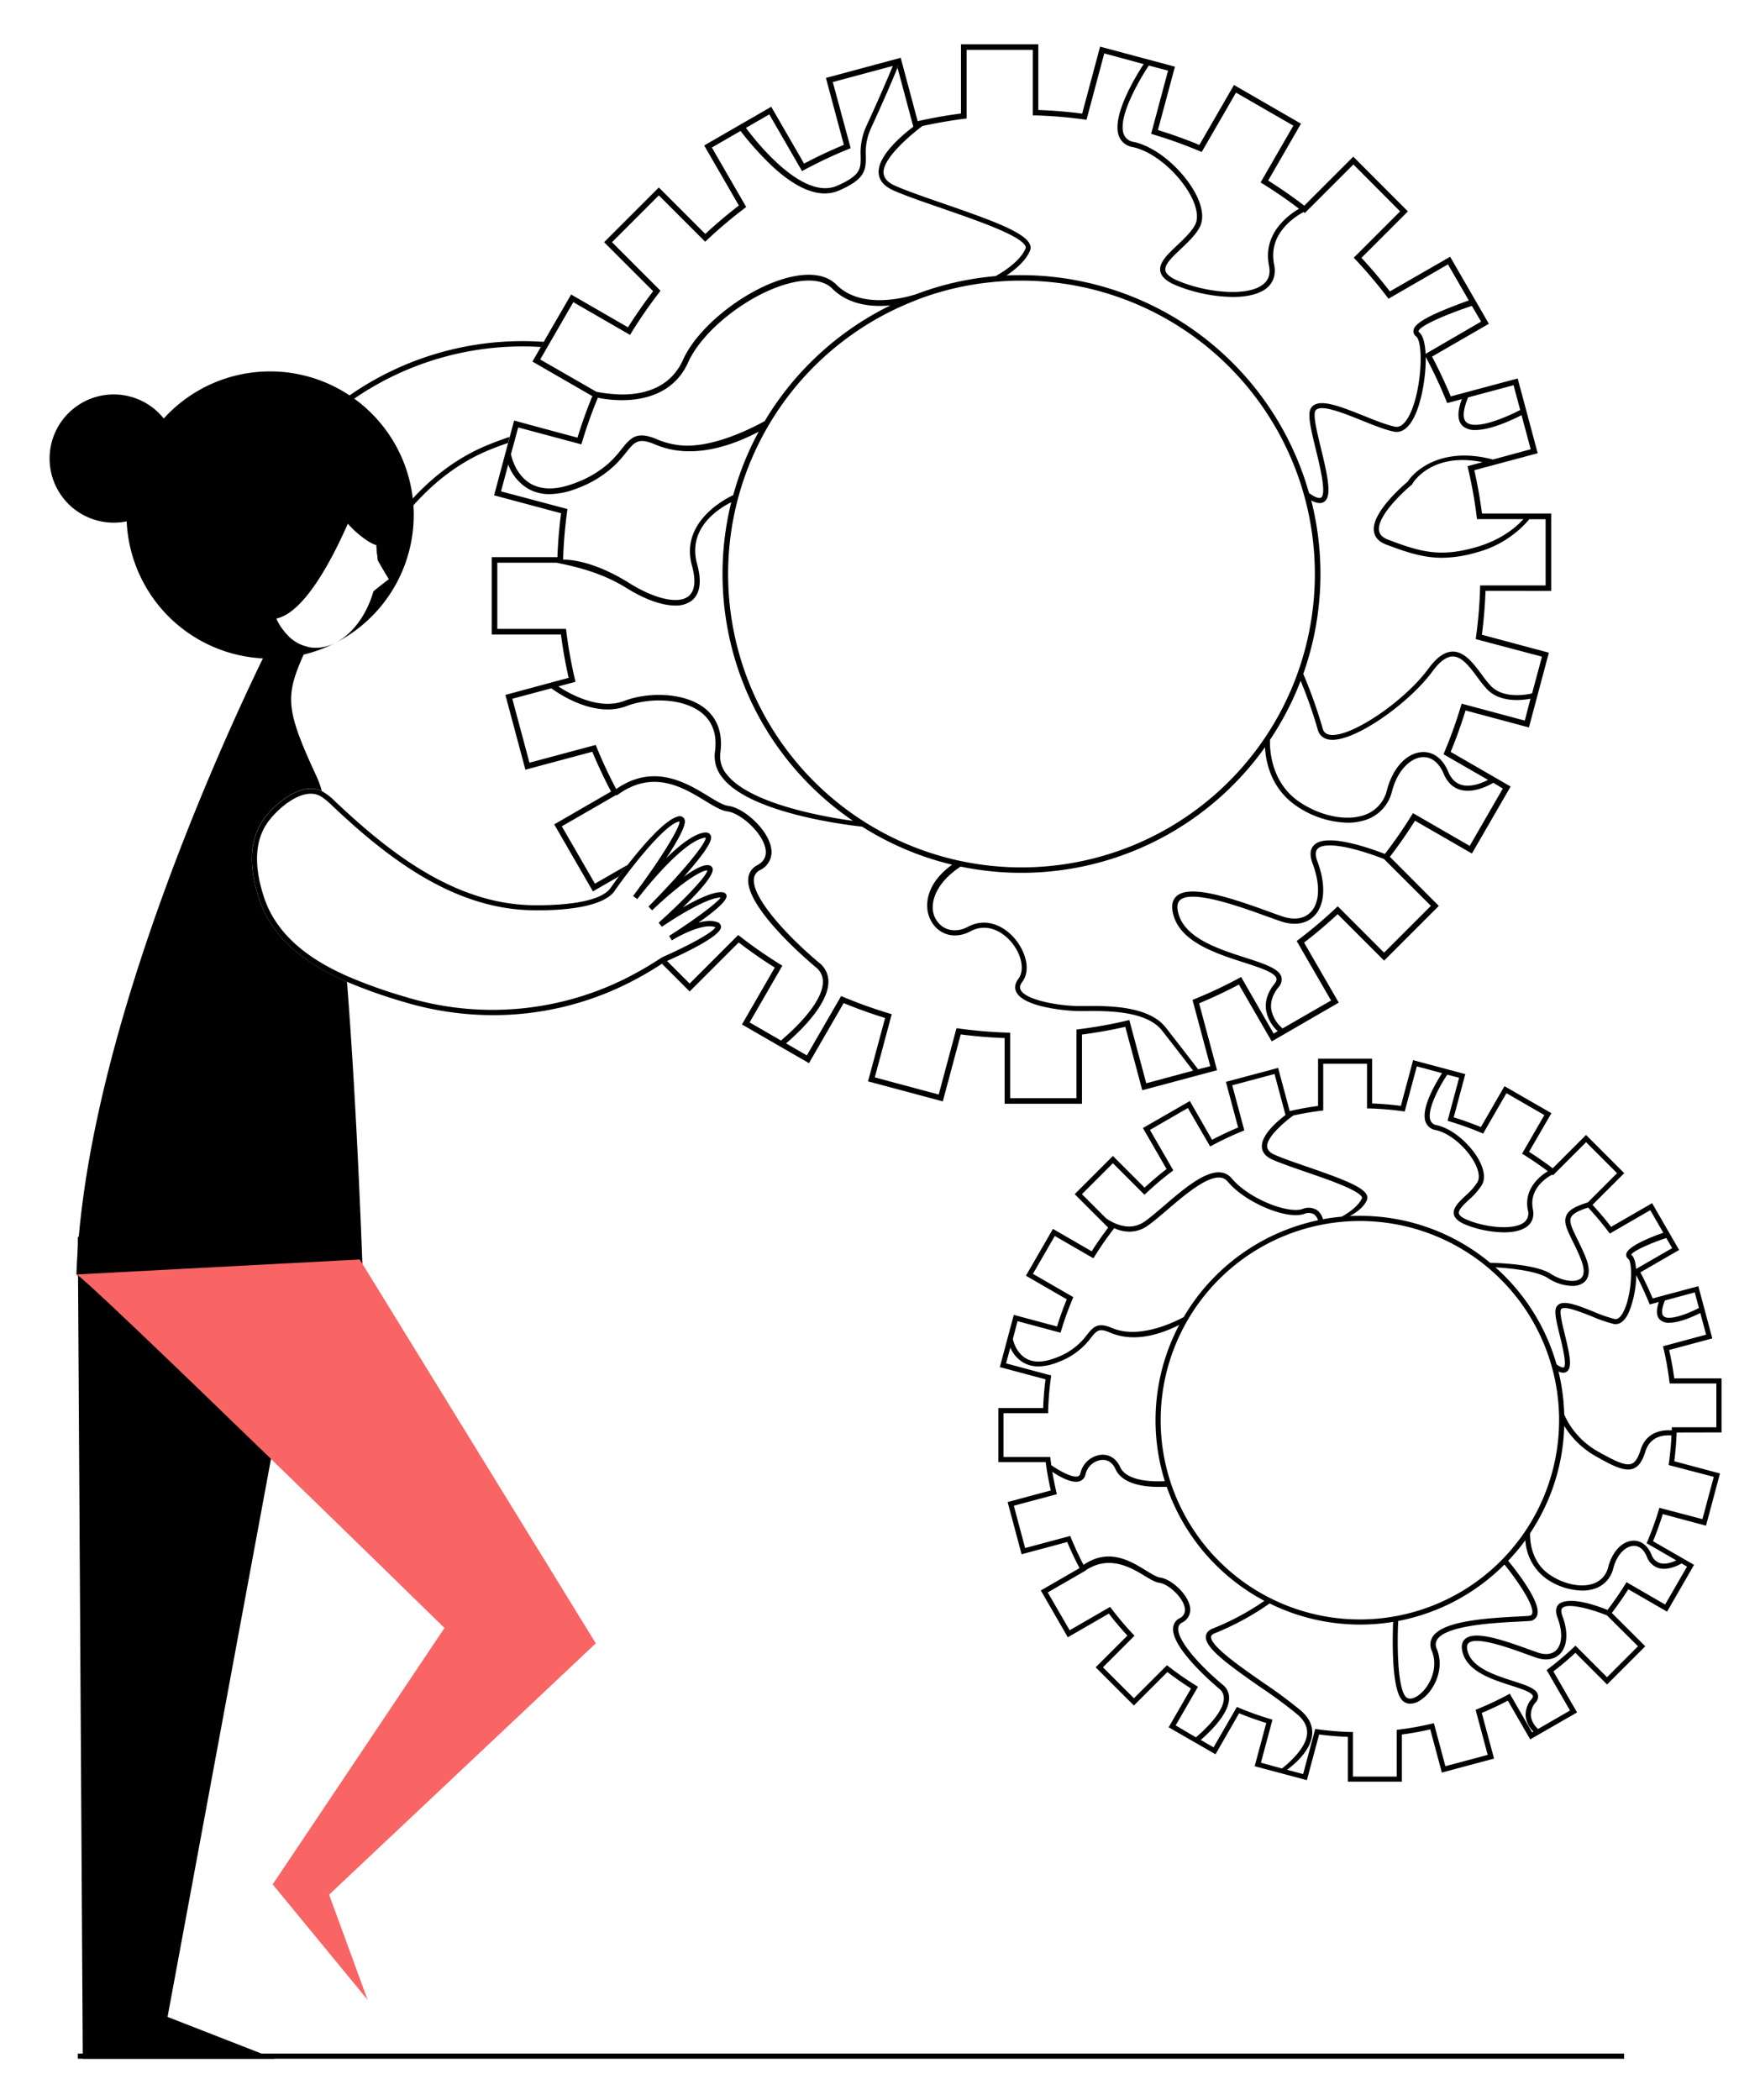 <svg id="Capa_1" data-name="Capa 1" xmlns="http://www.w3.org/2000/svg" viewBox="0 0 686.34 818.93"><title>Mesa de trabajo 31</title><path d="M189.83,173.7c-11.36,4.71-20.81,12-28.86,20.69-1.94,2.09-3.79,4.27-5.57,6.51h0A136.66,136.66,0,0,0,147,212.66l-.22.32.3,3.37c.67-1.09,1.35-2.18,2-3.25q3.08-4.75,6.5-9.23,2.67-3.48,5.56-6.73c8.15-9.11,17.76-16.74,29.39-21.56,1.62-.67,4.33-1.75,7.54-2.82l.63-2.37C195.22,171.54,192.05,172.78,189.83,173.7Zm0,0c-11.36,4.71-20.81,12-28.86,20.69-1.94,2.09-3.79,4.27-5.57,6.51h0A136.66,136.66,0,0,0,147,212.66l-.22.32.3,3.37c.67-1.09,1.35-2.18,2-3.25q3.08-4.75,6.5-9.23,2.67-3.48,5.56-6.73c8.15-9.11,17.76-16.74,29.39-21.56,1.62-.67,4.33-1.75,7.54-2.82l.63-2.37C195.22,171.54,192.05,172.78,189.83,173.7Zm-53.51-19.5q-3,2.07-5.88,4.32c-8,6.25-15.89,12.89-22.38,20.19S96.46,194,94,202.86a41.68,41.68,0,0,0-1.49,13.22,56.74,56.74,0,0,0,1.6,11.25.06.06,0,0,0,0,0,32.34,32.34,0,0,0,5.5,11.82,23.67,23.67,0,0,0,5.12,4.93,29.07,29.07,0,0,0,3.78,2.23,36.27,36.27,0,0,0,3.82,1.65,20.47,20.47,0,0,1-2.08-2.42c-.24-.32-.46-.65-.69-1a28,28,0,0,1-3.65-2.13,17.34,17.34,0,0,1-1.44-1.12C99.17,236.87,96,229.69,94.86,220c-.14-1.28-.25-2.61-.32-4A39.69,39.69,0,0,1,96,203.4c4.77-17.22,20-31,35.73-43.27,2.1-1.64,4.25-3.21,6.43-4.69a116,116,0,0,1,72.78-20.12l1.13-2A118.1,118.1,0,0,0,136.32,154.2Zm53.51,19.5c-11.36,4.71-20.81,12-28.86,20.69-1.94,2.09-3.79,4.27-5.57,6.51h0A136.66,136.66,0,0,0,147,212.66l-.22.32.3,3.37c.67-1.09,1.35-2.18,2-3.25q3.08-4.75,6.5-9.23,2.67-3.48,5.56-6.73c8.15-9.11,17.76-16.74,29.39-21.56,1.62-.67,4.33-1.75,7.54-2.82l.63-2.37C195.22,171.54,192.05,172.78,189.83,173.7Zm0,0c-11.36,4.71-20.81,12-28.86,20.69-1.94,2.09-3.79,4.27-5.57,6.51h0A136.66,136.66,0,0,0,147,212.66l-.22.32.3,3.37c.67-1.09,1.35-2.18,2-3.25q3.08-4.75,6.5-9.23,2.67-3.48,5.56-6.73c8.15-9.11,17.76-16.74,29.39-21.56,1.62-.67,4.33-1.75,7.54-2.82l.63-2.37C195.22,171.54,192.05,172.78,189.83,173.7Z"/><path d="M141.34,495.85a114.72,114.72,0,0,1-25,15.53c-38.12,17-68,.18-80.35-9.1l-.11-.1a64.75,64.75,0,0,1-5.47-4.57L29.8,497h0q.18-5.17.57-10.46v-.18c.1-1.38.22-2.76.36-4.15,7.73-87.59,56.08-193.11,71.77-225.42,3.08-6.35,4.9-9.87,4.9-9.87s.43-.23,1.13-.56c.47-.22,1.06-.49,1.74-.77a20.47,20.47,0,0,0,2.08,2.42l.09.08c.2.2.41.4.62.58l.06.05c.26.24.53.46.81.68l.08.06c.3.23.61.45.92.65s.56.36.86.53.58.32.88.46l.12.06a3.36,3.36,0,0,0,.43.2l.47.2h0a3.8,3.8,0,0,0,.47.18l.42.14.05,0,.4.12.7.19c-.2.53-.44,1.11-.71,1.71l-.62,1.39c-7.21,16.3-7.14,21.24,5.15,47.73a37.72,37.72,0,0,1,1.94,5.46l0,0c-8.21-4-19.12,5.61-23.14,11.66-5,7.6-5.47,17.88-1.26,30.57a41.82,41.82,0,0,0,6.17,11.79c6.8,9.12,16.81,15.46,28.05,20.35,3.63,46.23,5.5,96.9,6,109.85h0C141.31,494.75,141.34,495.85,141.34,495.85Z"/><rect x="30.34" y="800.85" width="603" height="2"/><path d="M30.34,482.54l1.94,320.31h74.85L65.34,786.54l52.48-283.09S54.34,459.54,30.34,482.54Z"/><path d="M29.79,497c3.55.86,143.55,137.86,143.55,137.86l-67,100,37,45-15-41,104-98-92.06-149.7Z" fill="#f96464"/><path d="M349.78,25.6l.22.82c.17-.39.25-.61.26-.62Z"/><path d="M279.58,359.58c-2-.72-4.59-.46-7.18.23,7.72-5.45,11.38-9,10.9-10.7-.16-.54-.65-1.19-2.1-1.19-3.67,0-9.79,3-14.95,6,6.07-5.9,12.32-12.73,11.66-15.22a1.76,1.76,0,0,0-1.41-1.27c-2.1-.46-5.87,1.63-9.81,4.46,11.92-13.42,10.87-15.35,10.36-16.27-.32-.61-1.1-1.24-2.94-.85-4.21.9-9.5,5.18-14.3,9.92,8.58-13.11,7.45-14.77,6.9-15.59a2.06,2.06,0,0,0-2.48-.64c-5,1.35-13.48,11.15-19.44,18.79-1.26,1.63-2.42,3.16-3.41,4.49-1.67,2.26-2.86,3.93-3.28,4.54-4.74,6.77-24.86,6.85-30.92,6.72-30.32-.7-55.62-20.79-76.38-40.36l-.13-.12a21.86,21.86,0,0,0-5.16-4l0,0c-8.21-4-19.12,5.61-23.14,11.66-5,7.6-5.47,17.88-1.26,30.57a41.82,41.82,0,0,0,6.17,11.79c6.8,9.12,16.81,15.46,28.05,20.35a199,199,0,0,0,22,7.79,120.78,120.78,0,0,0,35,5.2,117.25,117.25,0,0,0,53-12.64,135.55,135.55,0,0,0,12.85-7.43c.33-.2.65-.42,1-.63l1-.45c7.14-3.16,21.12-9.82,21-13.32A2,2,0,0,0,279.58,359.58Zm-21,13.57-.38.16-.15.09-1.39.91a134.58,134.58,0,0,1-12.31,7.07,116.31,116.31,0,0,1-86.48,7.31,190.74,190.74,0,0,1-22.74-8.15c-10.55-4.71-19.88-10.75-26.23-19.26A39.47,39.47,0,0,1,103,350.07c-4-12.06-3.65-21.75,1-28.8,3.56-5.36,13.56-14.39,20.55-11a10.34,10.34,0,0,1,1.71,1.07,31.81,31.81,0,0,1,3,2.59l.13.12c21,19.84,46.71,40.21,77.72,40.91,8.06.19,27.33-.18,32.58-7.52l0-.05s0,0,0,0h0c1.64-2.33,3.78-5.26,6.16-8.33,1.19-1.54,2.45-3.12,3.73-4.67,5.58-6.78,11.59-13.08,15.09-14l.29-.05c.19,1.56-3,7.16-7.43,14-.42.62-.84,1.26-1.27,1.91-2.86,4.24-6.13,8.84-9.37,13.15h0l1.63,1.23c.09-.11,4.44-5.85,9.92-11.69.5-.53,1-1.07,1.53-1.59,4.87-5,10.37-9.72,14.49-10.6a2.3,2.3,0,0,1,.74-.07c.07,1.73-4.86,8-11.34,15.25l-1.48,1.62c-3,3.3-6.27,6.73-9.5,10l1.43,1.46c3.93-3.75,7.34-6.7,10.24-9,.6-.47,1.18-.92,1.74-1.33,5-3.76,8.2-5.26,9.49-5.26h.08c-.34,2.42-9.95,12.31-19,20.4l1.26,1.59c.16-.11,16.38-11.31,22.92-11.41-1.59,2.38-11.28,9.37-20.12,15l1.09,1.72c3.17-2,12.35-6.77,16.81-5.17l.14.05C278.25,363.51,268,369,258.56,373.15Z"/><path d="M161.22,197.14c-.06-.92-.14-1.84-.25-2.75a56,56,0,0,0-22.85-38.95c-.59-.42-1.19-.84-1.8-1.24a56,56,0,0,0-72.46,9,25,25,0,1,0-19.52,40.62,25.62,25.62,0,0,0,5.06-.51,56,56,0,0,0,53.09,53.44c.94.05,1.89.07,2.85.07a56,56,0,0,0,56-56C161.34,199.6,161.3,198.37,161.22,197.14Zm-15.6,33.49c-4.1,14.24-14.89,23.76-25.3,21.71l-.57-.13-.7-.19-.4-.12-.05,0-.42-.14a3.8,3.8,0,0,1-.47-.18h0l-.47-.2-.43-.2-.12-.06c-.3-.14-.6-.3-.88-.46s-.58-.34-.86-.53-.62-.42-.92-.65l-.08-.06c-.28-.22-.55-.44-.81-.68l-.06-.05c-.21-.18-.42-.38-.62-.58l-.09-.08a20.47,20.47,0,0,1-2.08-2.42c-.24-.32-.46-.65-.69-1a25.39,25.39,0,0,1-1.84-3.38c10.84-2.29,21.56-22.66,27.88-37a39.08,39.08,0,0,0,7.82,6.78l.14.09a17.09,17.09,0,0,0,3.21,1.54l0,.4.3,3.37.18,2.1h0c2.13,3.75,4.34,7.37,4.34,7.37S147.6,228.9,145.62,230.63Z"/><path d="M350.26,25.8s-.09.23-.26.62l-.22-.82Z"/><path d="M580.79,180.88l-.35.1a.62.62,0,0,1,.29-.11Z"/><path d="M604.93,230.44V200.26h-27c-.73-5.66-1.75-11.33-3-16.89l24.72-6.62-7.81-29.16-26.09,7c-2.2-5.3-4.65-10.51-7.31-15.52l22.16-12.8-15.09-26.14L542,113.65c-3.48-4.53-7.2-8.93-11.08-13.1l18.12-18.12L527.74,61.09,508.62,80.21c-4.52-3.47-9.24-6.76-14.08-9.8l12.8-22.18L481.21,33.14l-13.5,23.38c-5.23-2.16-10.65-4.11-16.16-5.8L458.18,26,429,18.19l-7,26.12c-5.66-.74-11.4-1.22-17.1-1.42V17.26H374.75v27c-5.66.73-11.33,1.75-16.89,3l-6.62-24.72L322.08,30.4l7,26.09c-5.29,2.2-10.51,4.65-15.52,7.31l-12.8-22.16L274.61,56.73l13.53,23.42c-4.53,3.48-8.93,7.2-13.1,11.08L256.92,73.11,235.58,94.45l19.12,19.12c-3.47,4.51-6.76,9.24-9.8,14.08l-22.18-12.8L212,133.36l-1.13,2L207.63,141,231,154.48c-2.14,5.17-4.07,10.53-5.74,16l-.06.19-12.53-3.36L200.49,164l-1.71,6.38-.63,2.37-5.47,20.41,26.12,7c-.74,5.67-1.22,11.41-1.42,17.1H191.75v30.18h27c.73,5.66,1.75,11.33,3,16.89L197.08,271l7.81,29.16,26.09-7c2.2,5.3,4.66,10.51,7.31,15.52l-22.16,12.8,15.09,26.14,10.16-5.87c1-1.33,2.15-2.86,3.41-4.49L232,344.6l-12.91-22.36L240.32,310l.17.23c13.93-10.44,25.81-3.21,34.49,2.07,3.38,2.06,6.3,3.84,8.72,4.14,5.1.64,13.62,8.24,14.8,14.49.55,2.89-.49,5-3.18,6.47a6.33,6.33,0,0,0-3.52,5.15c-1.12,11.4,23.53,32.3,26.34,34.65A7.06,7.06,0,0,1,320.9,383c-.12,8.8-13.44,20.35-16.36,22.77l-12.22-7.06,12.77-22.12-.9-.55a182.67,182.67,0,0,1-15.55-10.82l-.76-.59-18.94,18.94-8.84-8.84-1,.45c-.33.21-.65.43-1,.63l10.84,10.84,19.12-19.12c4.52,3.47,9.24,6.76,14.08,9.8l-12.8,22.18,26.13,15.09L329,391.18c5.23,2.16,10.65,4.11,16.16,5.8L338.5,421.7l29.16,7.81,7-26.12c5.66.74,11.4,1.22,17.1,1.42v25.63h30.18v-27c5.66-.73,11.33-1.75,16.89-3l6.62,24.72,29.16-7.81-7-26.09c5.29-2.2,10.51-4.65,15.52-7.31l12.8,22.16L522.07,391l-13.53-23.42c4.53-3.48,8.93-7.2,13.1-11.08l18.12,18.12,21.34-21.34L542,334.13c3.47-4.51,6.76-9.24,9.8-14.08L574,332.85l15.09-26.13-23.38-13.5c2.16-5.23,4.11-10.65,5.8-16.16l24.72,6.63L604,254.53l-26.12-7c.74-5.67,1.22-11.41,1.42-17.1Zm-32.65-48.63.24,1a178.32,178.32,0,0,1,3.34,18.64l.12,1h18.07c-1.82,2.09-7.58,7.83-18.48,10.95-13.78,3.93-21.4,2-34.37-3-2.05-.79-3.17-1.92-3.42-3.45-.86-5.41,8.87-14.72,12.69-17.85l.19-.15.1-.22c.25-.58,7.61-12.52,27.34-8.5Zm8.16-.83a.62.62,0,0,1,.29-.11h.06Zm-7.94-26,17.74-4.75,2.59,9.66c-5.29,2.76-17.4,8-21,4.77C570.25,163.26,570.49,159.92,572.5,155Zm5.07-29.56L555.94,138c-.19-4-1-7.18-2.48-8.38-.31-.26-.29-.39-.27-.47.39-2.18,11.52-6.8,20.79-9.86ZM455.5,27.55l-6.6,24.64,1,.31a178.8,178.8,0,0,1,17.84,6.4l.88.38L482,36.12,504.36,49,491.59,71.15l.9.55c4.84,3,9.57,6.26,14.09,9.71-4.26,2.49-14.2,9.73-11.72,22.14.64,3.19-.09,5.58-2.23,7.31-6.12,5-22.51,3.24-33.4-1.43-2.92-1.25-4.52-2.59-4.77-4-.4-2.28,2.7-5.21,6-8.32,2.75-2.6,5.6-5.29,7.27-8.3s1.38-7.07-.78-11.85c-3.95-8.68-14.58-19.41-24.88-21.62a4.8,4.8,0,0,1-3.81-2.93c-1.27-3.16,0-8.78,3.66-16.25A94.54,94.54,0,0,1,448,25.55ZM359.73,49.13C365.09,48,370.54,47,376,46.33l.95-.12V19.44h25.82V45l1.06,0a180.92,180.92,0,0,1,18.87,1.57l1,.13,6.93-25.87L446,25c-2.28,3.45-12.83,20.14-9.62,28.18a6.76,6.76,0,0,0,5.25,4.15c9.69,2.07,19.73,12.25,23.47,20.49,1.87,4.11,2.18,7.68.87,10-1.53,2.75-4.26,5.33-6.9,7.83-3.85,3.64-7.17,6.78-6.58,10.12.38,2.12,2.33,3.9,6,5.46a61.16,61.16,0,0,0,22.3,4.58c5.31,0,10.11-1,13.15-3.43,2.68-2.19,3.7-5.39,2.92-9.27-1.17-5.85.53-11.12,5.06-15.68a27.64,27.64,0,0,1,6.43-4.74l.49.38,18.94-18.94L546,82.43,527.92,100.5l.73.77a181.74,181.74,0,0,1,12.23,14.46l.58.77,23.2-13.4,8.12,14.06c-2.12.76-6.63,2.41-10.35,4-9.53,4-11,6.25-11.21,7.61a2.4,2.4,0,0,0,1,2.39c3,2.42,2.2,20.49-2.26,30.05-1.24,2.66-3.28,5.72-5.92,5.19-3.28-.66-7.85-2.49-12.27-4.27-7.89-3.16-15.33-6.15-18.94-4.39a3.64,3.64,0,0,0-2,2.37c-.76,2.65.67,8.5,2.32,15.27s4.2,17.25,2,18.68c-.35.23-1.49.49-4.67-1.76a116.78,116.78,0,0,0-112.24-85c-1.93,0-3.86,0-5.77.15,3.39-2.27,7.47-5.66,9.19-9.67a3.11,3.11,0,0,0-.06-2.53c-2.06-4.66-14.66-9.3-33.65-15.85-7.22-2.49-14-4.84-18.81-6.93-2.89-1.26-4.39-2.88-4.58-5C344.15,62,354.42,53.11,359.73,49.13Zm-2.66,68c.86-.35,1.73-.67,2.6-1A112.57,112.57,0,0,1,387.09,110c.45-.06.9-.1,1.35-.13h0q4.89-.44,9.89-.43A114.41,114.41,0,0,1,506.28,261.78c-.09.29-.2.57-.3.86A114.41,114.41,0,1,1,357,117.17ZM300,44.62l12.77,22.11.93-.51a180.08,180.08,0,0,1,17.14-8.07l.89-.37L324.76,32l23.39-6.28c-1,2.51-5.11,12.19-10.22,23.26A25,25,0,0,0,335.63,61c.05,4.76.09,7.39-9.19,11.44-13.53,5.91-31.81-17.51-35.56-22.58Zm-89.34,95.57,2.71-4.69,1.12-1.94,9.08-15.73,22.12,12.77.55-.9A179.55,179.55,0,0,1,257,114.15l.59-.76L238.66,94.45l18.26-18.26L275,94.27l.77-.73a181.42,181.42,0,0,1,14.46-12.23l.77-.58-13.4-23.2,11.18-6.46a117.79,117.79,0,0,0,12.94,14.28c7.4,6.71,14.06,10.08,19.89,10.08a13.89,13.89,0,0,0,5.64-1.16c10-4.38,10.45-7.74,10.39-13.3a23,23,0,0,1,2.12-11.2C344.89,38.64,349,28.91,350,26.42l-.22-.82.48.2s-.09.23-.26.62l6.16,23h0c-4.41,3.34-14.12,11.49-13.5,18.25.26,2.82,2.21,5,5.78,6.61,4.84,2.12,11.7,4.48,19,7C381,86,398,91.81,399.87,96a1.11,1.11,0,0,1,.05.94c-2.1,4.91-8.53,9-11.69,10.74h0a114.86,114.86,0,0,0-31.63,7.3l-.14,0c-5.95,1.76-21.29,5.09-30.34-4-3.46-3.46-9-4.61-16.05-3.32-16.56,3-37.39,18.59-43.71,32.64a21.72,21.72,0,0,1-6.68,8.57,21,21,0,0,1-2,1.34,23.3,23.3,0,0,1-4.1,1.9h0a29.54,29.54,0,0,1-6.11,1.43h0c-.34.05-.68.08-1,.12h-.09a38.49,38.49,0,0,1-5,.15,60.33,60.33,0,0,1-8.69-1h0l-.06,0Zm-10,31.76.62-2.33.79-2.93,5.26,1.41,4.74,1.27,13.33,3.57,1.31.35.31-1,.18-.6c.7-2.31,1.45-4.61,2.25-6.88.23-.66.46-1.32.7-2,.93-2.6,1.93-5.17,3-7.69a47.53,47.53,0,0,0,9.34.94c1.17,0,2.4-.05,3.66-.16h0a35.42,35.42,0,0,0,3.84-.54,29.85,29.85,0,0,0,4.21-1.13,25.13,25.13,0,0,0,4.75-2.2c.4-.23.79-.48,1.17-.74.56-.38,1.11-.79,1.64-1.23a23.67,23.67,0,0,0,6.61-8.78c6.08-13.5,26.15-28.46,42.12-31.39,4.4-.81,10.42-1,14.12,2.71,5.14,5.14,12.87,7.4,22.36,6.51l.23,0a117.14,117.14,0,0,0-49,45.12h0c-8.37,4.56-22.2,10.71-33.44,9.37a31.71,31.71,0,0,1-3.94-.73,29.41,29.41,0,0,1-4.53-1.52c-5.21-2.23-8-1.84-10.27-.11a16.65,16.65,0,0,0-2.68,2.74l-.87,1.08c-.91,1.13-1.92,2.39-3.18,3.71-.46.5-1,1-1.51,1.52a40.44,40.44,0,0,1-13.32,8c-7.07,2.77-12.92,2.91-17.37.41-6.33-3.55-7.78-11.35-7.79-11.43l-.09,0Zm-5.28,19.67,2.81-10.47a18.37,18.37,0,0,0,7.82,9.48,16.72,16.72,0,0,0,8.34,2.07,30.37,30.37,0,0,0,10.92-2.33,42.47,42.47,0,0,0,14.53-9c.54-.53,1-1,1.49-1.54,1.14-1.23,2.07-2.38,2.89-3.4.34-.42.65-.82.95-1.18.48-.58.93-1.09,1.37-1.53l-.17-.12.21.09a6,6,0,0,1,2-1.37c1.6-.65,3.59-.4,6.93,1a32.72,32.72,0,0,0,7.84,2.24c.8.13,1.6.22,2.4.29,10.94.94,21.88-3.14,30.16-7.51a115.2,115.2,0,0,0-9.93,24.74c-4.1,1.95-20.68,11-16.09,27.53,1.14,4.1,1.81,9.51-1.48,12-4,3-13,1-22.89-5.18-13.77-8.61-23.17-9.23-25.89-9.2a180.78,180.78,0,0,1,1.56-18.72l.13-1Zm29.05,74.27-.24-1a178.79,178.79,0,0,1-3.34-18.64l-.12-1H193.93V219.44H217c5.1,1.09,16.61,3.19,27.24,9.83,7.21,4.51,13.93,6.87,19.05,6.87a10.31,10.31,0,0,0,6.3-1.79c2.36-1.76,4.68-5.67,2.28-14.29-1.95-7-.17-13.3,5.29-18.63a31.92,31.92,0,0,1,8-5.56A116.55,116.55,0,0,0,332.62,320.1c-9.11-1.23-39.87-6.2-49.17-18.07a10.92,10.92,0,0,1-2.53-8.53c1-7.37-1.1-13.35-6.09-17.3-7.95-6.29-22.2-6.4-31.38-2.87-9.8,3.77-21.38-2.79-25.72-5.65ZM447,422.44l-6.61-24.65-1,.24a178.5,178.5,0,0,1-18.65,3.34l-.95.12v26.77H393.93V402.7l-1.06,0A180.92,180.92,0,0,1,374,401.1l-1-.13-6.93,25.87-24.93-6.69,6.6-24.64-1-.31a178.8,178.8,0,0,1-17.84-6.4l-.88-.38-13.37,23.16-8.12-4.69c4-3.4,16.4-14.6,16.52-23.9a9.24,9.24,0,0,0-3.54-7.48C306.72,364.83,293.25,350,294,342.75a4.21,4.21,0,0,1,2.39-3.44,7.82,7.82,0,0,0,4.29-8.8c-1.4-7.33-10.73-15.5-16.67-16.24-2-.25-4.7-1.91-7.87-3.84-8.48-5.16-21.18-12.91-35.84-2.73a175.48,175.48,0,0,1-7.63-16.3l-.37-.89-25.83,6.92-6.69-24.93L215,268.42c2.38,1.76,16.74,11.77,29.27,6.95,8.61-3.31,21.9-3.27,29.25,2.54,4.41,3.5,6.19,8.64,5.28,15.29a13.17,13.17,0,0,0,3,10.17c10.87,13.86,48.92,18.43,54.41,19a115.62,115.62,0,0,0,35.09,14.84c-10.25,7.32-11.43,16.58-8,22.29,3.13,5.28,9.35,6.8,15.12,3.69,6.22-3.34,12.23-.12,15.79,4,4.21,4.89,5.47,11.12,2.94,14.5-1.69,2.25-1.37,4.07-.81,5.19,3,6.09,20.46,7.41,24.61,7.41h2.22c8.34-.09,23.88-.23,30,7.62,5.48,7,10.26,13.24,12.09,15.61Zm111-69.19-18.26,18.26-18.07-18.08-.77.73a181.74,181.74,0,0,1-14.46,12.23l-.77.58,13.4,23.2-19.1,11,.13-.17a12.56,12.56,0,0,1-4.38-7.58c-.34-2.81.63-5.66,2.88-8.48a4.31,4.31,0,0,0,1.1-4c-1-3.25-6.73-5.11-14-7.46-10.2-3.28-22.9-7.38-25.92-16.45-.94-2.82-.83-4.82.32-5.94,4.5-4.38,23.54,2.51,33.77,6.21,2.19.79,4.09,1.48,5.64,2,5.36,1.78,10,1,13.06-2.17,4.11-4.27,4.56-12.17,1.2-21.13-.91-2.41-.86-4.12.13-5.08,1.85-1.79,7.1-1.64,14.81.42a110.49,110.49,0,0,1,11,3.65Zm28.05-45.74-12.91,22.36L551,317.1l-.55.9a175.1,175.1,0,0,1-10.39,15c-2-.75-6.25-2.34-10.85-3.57-8.66-2.31-14.29-2.29-16.73.08-1.62,1.56-1.82,4-.62,7.21,3.09,8.23,2.8,15.34-.76,19-2.5,2.6-6.4,3.19-11,1.66-1.53-.51-3.42-1.19-5.6-2-15.41-5.58-30.87-10.61-35.84-5.77-1.76,1.71-2,4.41-.83,8,3.34,10,16.57,14.29,27.2,17.72,6.19,2,12,3.88,12.72,6.13.07.23.28.92-.75,2.21-2.6,3.24-3.71,6.59-3.31,10a14.35,14.35,0,0,0,4.6,8.46l-1.62.93L484,381l-.93.51a180.08,180.08,0,0,1-17.14,8.07l-.89.37,6.92,25.83L467.23,417c-1.24-1.61-6.49-8.42-12.6-16.27-6.72-8.64-22.9-8.49-31.59-8.4h-2.2c-7.06,0-20.72-2.11-22.82-6.3-.17-.34-.68-1.36.62-3.1,3.55-4.73,1.16-12.14-3-17-4.06-4.72-11-8.38-18.24-4.47-3.91,2.11-9.48,2.08-12.46-3s-.68-13.78,9.68-20.51a116.62,116.62,0,0,0,118.68-46.55c.28,5.34,2.17,15.9,12,22.71a36.74,36.74,0,0,0,20.23,6.72,21.65,21.65,0,0,0,7.43-1.22,15.5,15.5,0,0,0,9.88-11.06c2.34-8.79,7.61-13,11.8-13.28,3.48-.23,6.51,2.1,8.31,6.4,1.38,3.32,3.54,5.44,6.41,6.29,5,1.5,10.75-1.38,13-2.69Zm8.57-26.5L570,274.41l-.31,1a178.8,178.8,0,0,1-6.4,17.84l-.38.88,17.36,10c-2.4,1.26-6.73,3-10.38,1.94-2.26-.67-4-2.4-5.13-5.13-2.14-5.15-5.88-7.92-10.29-7.64-6,.4-11.31,6.2-13.6,14.76a13.42,13.42,0,0,1-8.63,9.71c-7.12,2.61-17.5.5-25.83-5.27-11.49-8-11.25-21.93-11.15-24a0,0,0,0,1,0,0,115.86,115.86,0,0,0,11.94-23,174.57,174.57,0,0,1,6.67,19,5.12,5.12,0,0,0,4.25,3.88,7.77,7.77,0,0,0,1.48.13c9.91,0,30.3-14.77,39-26.68,2.83-3.86,5.5-5.82,7.92-5.83h0c3.61,0,6.67,4.13,9.63,8.13a44.94,44.94,0,0,0,3.91,4.82c5.2,5.19,13.65,4.14,16.77,3.52Zm6.69-24.93-3.85,14.33c-1.1.27-10.71,2.45-15.93-2.77a41.78,41.78,0,0,1-3.72-4.59c-3.11-4.19-6.62-8.94-11.24-8.94h0c-3.14,0-6.26,2.18-9.54,6.65-9.53,13-30.8,27.21-38.54,25.76a3.12,3.12,0,0,1-2.69-2.43,183.59,183.59,0,0,0-7.57-21.29,116.65,116.65,0,0,0,3.11-67.68,7.06,7.06,0,0,0,3.32,1.07,3,3,0,0,0,1.69-.49c3.09-2,1.53-9.58-1.21-20.82-1.45-5.95-2.95-12.11-2.34-14.26a1.65,1.65,0,0,1,.91-1.11c2.81-1.38,10.51,1.72,17.31,4.45,4.71,1.89,9.16,3.68,12.62,4.37,2.17.43,5.34-.31,8.13-6.31,2.69-5.78,4.35-15.46,4.21-22.84A178.52,178.52,0,0,1,564,156.3l.37.89,5.69-1.53c-1.87,5.13-1.74,8.58.4,10.52a7.11,7.11,0,0,0,4.89,1.51c6.1,0,14.68-4.08,18-5.79l3.57,13.3-14.75,4c-22-5.82-32.14,6.59-33.14,8.56-1.71,1.42-14.4,12.28-13.23,19.56.36,2.27,1.94,3.95,4.67,5,8.65,3.33,15,5.2,21.9,5.2a49.36,49.36,0,0,0,13.73-2.17,40.41,40.41,0,0,0,20.28-12.87h6.36v25.82H577.19l0,1.06a180.92,180.92,0,0,1-1.57,18.87l-.13,1Z"/><path d="M580.79,180.88l-.35.1a.62.62,0,0,1,.29-.11Z"/><path d="M246.51,173.69l0,0-.17-.12Z"/><path d="M423.58,612.18c-.4.25-.79.52-1.19.82l1.25-.72Z"/><path d="M671.34,558.6V537.52H652.9c-.49-3.71-1.16-7.42-2-11.06l16.84-4.52-5.45-20.36-17.8,4.77c-1.45-3.46-3.06-6.88-4.79-10.17l15.1-8.72-10.53-18.25-16,9.23c-2.28-3-4.72-5.84-7.25-8.58L633.4,457.5l-14.9-14.9-13,13c-3-2.26-6.06-4.42-9.23-6.42L605,434.11,586.7,423.58l-9.21,15.95c-3.43-1.41-7-2.69-10.59-3.8l4.52-16.85-20.36-5.45-4.77,17.82c-3.72-.48-7.47-.79-11.2-.93V412.85H514v18.44c-3.71.49-7.42,1.16-11.06,2l-4.52-16.84-20.36,5.45,4.77,17.8c-3.47,1.45-6.88,3.06-10.17,4.79L464,429.37,445.7,439.9l9.23,16c-3,2.28-5.84,4.72-8.58,7.25L434,450.79l-14.9,14.9,13.05,13.05c-2.26,3-4.42,6.06-6.42,9.23l-15.12-8.73-10.53,18.25L416,506.7c-1.41,3.43-2.69,7-3.8,10.59l-16.85-4.52-5.45,20.36,17.82,4.77c-.48,3.71-.79,7.47-.93,11.2H389.34v21.08h18.44c.49,3.7,1.16,7.42,2,11.06l-16.84,4.52,5.45,20.36,17.8-4.77c1.45,3.46,3.06,6.88,4.79,10.17l-15.1,8.72,10.53,18.25,16-9.23c2.28,3,4.71,5.84,7.25,8.58L427.28,650.2l14.9,14.9,13.05-13.05c3,2.26,6.06,4.42,9.23,6.42l-8.73,15.12L474,684.12l9.21-16c3.43,1.41,7,2.69,10.59,3.8l-4.52,16.85,20.36,5.45,4.77-17.82c3.72.48,7.47.79,11.2.93v17.47h21.08V676.41c3.71-.49,7.42-1.16,11.06-2l4.52,16.84,20.36-5.45L577.84,668c3.46-1.45,6.88-3.06,10.17-4.79l8.72,15.1L615,667.8l-9.23-16c3-2.28,5.84-4.72,8.58-7.25l12.36,12.35,14.9-14.9-13.05-13c2.26-3,4.42-6.06,6.42-9.23l15.12,8.73,10.53-18.25-16-9.21c1.41-3.43,2.69-7,3.8-10.59l16.85,4.52,5.45-20.36-17.82-4.77c.48-3.71.79-7.47.93-11.2Zm-22.08-51.45L660.9,504l1.62,6.08c-4.52,2.35-11.71,5.06-13.76,3.21C647.81,512.45,648,510.27,649.26,507.15Zm2.83-20.42L638,494.86c-.18-2.61-.75-4.66-1.79-5.49,0,0-.05-.05-.07-.05.33-1.21,7-4.36,13.66-6.54Zm-24.85-6.38.54.7,15.77-9.11,5.09,8.81c-4.57,1.53-13.92,5.28-14.46,8.25a1.94,1.94,0,0,0,.79,1.93c1.77,1.42,1.49,13.4-1.62,20.09-.8,1.71-2.09,3.69-3.69,3.36a56.3,56.3,0,0,1-8.3-2.89c-5.44-2.19-10.58-4.25-13.16-3a2.86,2.86,0,0,0-1.5,1.81c-.54,1.89.44,5.92,1.58,10.58,1,4,2.81,11.53,1.53,12.38,0,0-.61.36-2.8-1.18a79.76,79.76,0,0,0-23.85-37.85c4.91.28,16.05,1.24,20.54,4.24a18.07,18.07,0,0,0,9.39,3,7.15,7.15,0,0,0,4.61-1.39c1.62-1.34,3-4.22.42-10.35-1.07-2.54-2.13-4.7-3.06-6.6-1.94-3.94-3.22-6.55-2.46-8.3.62-1.42,2.7-2.64,6.72-3.91A118.21,118.21,0,0,1,627.24,480.35ZM558.37,643.82c3,7.32-1.68,15.51-6.24,17.94-1.33.7-3.15,1.2-4.27-.48-3.07-4.61-3-21.8-2.6-29.15a79.55,79.55,0,0,0,41.42-22c4.91,6,12,16.3,10.76,19.28-.08.18-.28.66-1.43.75s-2.53.15-4.21.24c-14,.71-29.35,2-33.13,7.93A5.7,5.7,0,0,0,558.37,643.82Zm-28-12.28A77.69,77.69,0,1,1,608,553.85,77.78,77.78,0,0,1,530.34,631.54ZM569,420.3l-4.5,16.78.93.28a119.54,119.54,0,0,1,12.13,4.36l.81.34,9.09-15.75,14.79,8.54-8.7,15.06.83.51c3.17,2,6.26,4.08,9.23,6.33-3.12,1.89-9.46,6.87-7.8,15.2a4.42,4.42,0,0,1-1.4,4.68c-4,3.22-15.11,2.11-22.43-1-1.86-.8-2.92-1.65-3.06-2.47-.25-1.39,1.9-3.42,4-5.38a25.85,25.85,0,0,0,5-5.74c1.18-2.11,1-5-.52-8.35-2.72-6-10.06-13.39-17.18-14.91a3,3,0,0,1-2.36-1.8c-1.7-4.23,4-14.19,6.54-17.89ZM504.36,435c3.56-.78,7.18-1.39,10.78-1.84l.87-.11V414.85h17.08v17.41l1,0a123.06,123.06,0,0,1,12.83,1.07l.87.12,4.72-17.59,9.85,2.64c-2,3.09-8.55,13.74-6.37,19.18a5,5,0,0,0,3.81,3c6.5,1.39,13.25,8.24,15.76,13.78,1.23,2.71,1.45,5,.6,6.55a24.55,24.55,0,0,1-4.64,5.26c-2.57,2.43-5,4.73-4.57,7.18.28,1.56,1.66,2.85,4.24,4a42.07,42.07,0,0,0,15.31,3.13c3.7,0,7-.68,9.17-2.4,1.35-1.09,2.8-3.13,2.1-6.62-1.58-7.91,5.23-12.27,7.55-13.5l.32.25,12.89-12.88,12.07,12.07-11.41,11.41c-5,1.54-7.48,3.06-8.39,5.15-1.14,2.6.31,5.54,2.49,10,.93,1.87,2,4,3,6.49,1.16,2.76,2.13,6.39.15,8-2.37,2-8,.65-11.62-1.75-5.56-3.7-19.85-4.26-23.7-4.34a79.33,79.33,0,0,0-50.77-18.31c-1.36,0-2.7,0-4,.1,2.53-1.38,5.49-3.47,6.66-6.2a2.38,2.38,0,0,0,0-2c-1.46-3.3-10.1-6.49-23.11-11-4.91-1.69-9.55-3.29-12.79-4.71-1.86-.81-2.82-1.83-2.94-3.11C493.74,443.55,501,437.42,504.36,435ZM434,453.62l12.31,12.31.71-.67a121.91,121.91,0,0,1,9.83-8.31l.7-.54-9.11-15.77,14.79-8.54,8.69,15,.85-.46a124.21,124.21,0,0,1,11.66-5.49l.81-.33-4.71-17.58,16.5-4.41,4.27,16c-3.15,2.38-9.63,7.89-9.2,12.63.19,2,1.58,3.65,4.13,4.77,3.31,1.44,8,3.06,12.94,4.77,8.74,3,20.72,7.14,21.93,9.88.1.23.06.33,0,.39-1.41,3.3-5.8,6.05-7.89,7.2-2.47.21-4.91.55-7.31,1a6.2,6.2,0,0,0-2.51-3.69,6.34,6.34,0,0,0-5.53-.29c-5.68,1.89-20.87-4-27.53-11.95a6.28,6.28,0,0,0-4.44-2.34c-6.15-.54-14.59,6.69-22,13.05-2.8,2.4-5.45,4.67-7.56,6.14-3.36,2.32-7.26,2.53-11.59.64a22.09,22.09,0,0,1-3.33-1.86l-9.48-9.48Zm-37.2,61.6,16.78,4.5.28-.93a120.93,120.93,0,0,1,4.36-12.12l.34-.82-15.75-9.09L411.34,482l15.06,8.7.51-.83a122.94,122.94,0,0,1,7.35-10.57l.26-.34a14.12,14.12,0,0,0,5.84,1.35,12.19,12.19,0,0,0,7.09-2.25c2.2-1.52,4.89-3.82,7.74-6.26,6.78-5.8,15.23-13,20.55-12.58a4.34,4.34,0,0,1,3.08,1.63c6.71,8.05,22.81,14.87,29.7,12.57a4.46,4.46,0,0,1,3.81.08,4.18,4.18,0,0,1,1.63,2.38,79.93,79.93,0,0,0-52.37,37.76c-7.17,3.81-18.94,8.09-27.94,4.24-5.67-2.44-7.37-.32-9.72,2.6a25.8,25.8,0,0,1-12.15,9c-4.74,1.86-8.65,2-11.62.3-4.2-2.36-5.17-7.56-5.18-7.61h0Zm12.87,53.83-.11-.87H391.34V551.1h17.4l0-1a122.61,122.61,0,0,1,1.07-12.83l.12-.87-17.59-4.72,1.65-6.16a12.46,12.46,0,0,0,5.15,5.89,11.67,11.67,0,0,0,5.8,1.45,20.85,20.85,0,0,0,7.53-1.61,28,28,0,0,0,13-9.58c2.25-2.8,3.1-3.85,7.38-2,9.34,4,19.59.77,27-3a79.64,79.64,0,0,0-5.62,60.92c-2.78.18-14.64.58-17.37-5.41-1.55-3.42-4.35-5.19-7.66-4.83a9.28,9.28,0,0,0-7.85,7.07c-.2.92-.64,1.18-.95,1.29-2.08.77-7.51-2.25-10.46-4.36C409.86,570.58,409.76,569.81,409.66,569.05Zm48.8,103.8,8.7-15.06-.83-.51a123.63,123.63,0,0,1-10.57-7.35l-.69-.54-12.89,12.88L430.11,650.2l12.31-12.31-.67-.71a121.6,121.6,0,0,1-8.31-9.83l-.54-.7-15.77,9.11L408.59,621l13.73-7.92h0l.05,0h0c.4-.3.79-.57,1.19-.82,8.86-5.73,17-1.26,22.58,2.14,2.33,1.42,4.35,2.65,6,2.86,3.4.42,9.07,5.49,9.86,9.66a3.57,3.57,0,0,1-2,4.14,4.61,4.61,0,0,0-2.53,3.71c-.78,7.9,16.11,22.21,18,23.82a4.56,4.56,0,0,1,1.78,3.74c-.07,5.75-8.68,13.33-10.9,15.19Zm33.25,14.55,4.5-16.78-.93-.28A119.54,119.54,0,0,1,483.15,666l-.81-.34-9.09,15.75-5-2.88c3-2.59,11-10,11.06-16.24a6.52,6.52,0,0,0-2.5-5.3c-8.68-7.23-17.81-17.23-17.33-22.09a2.6,2.6,0,0,1,1.5-2.15,5.56,5.56,0,0,0,3.05-6.26c-1-5.09-7.45-10.76-11.58-11.28-1.28-.16-3.12-1.28-5.26-2.58-5.82-3.55-14.55-9.33-24.65-2.37-1.77-3.39-3.4-6.9-4.86-10.47l-.33-.81-17.58,4.71-4.41-16.5,16.78-4.49-.22-.95c-.6-2.57-1.12-5.17-1.56-7.78,2.55,1.71,7.71,4.76,10.75,3.63a3.53,3.53,0,0,0,2.22-2.73,7.31,7.31,0,0,1,6.1-5.52c2.45-.26,4.44,1,5.63,3.67,2.74,6,11.86,6.82,16.56,6.82H455a80.06,80.06,0,0,0,38.07,44.45,100.89,100.89,0,0,1-20,10.74c-1.7.63-2.65,1.64-2.81,3-.55,4.39,8.17,10.81,21.53,20.11a175.7,175.7,0,0,1,14.35,10.62c2.56,2.26,3.77,4.76,3.57,7.42-.4,5.67-7.46,11.66-9.79,13.48ZM638.76,642l-12.07,12.07-12.31-12.31-.71.67a121.91,121.91,0,0,1-9.83,8.31l-.7.54,9.11,15.77-12.44,7.19a8.25,8.25,0,0,1-2.8-4.91,7.36,7.36,0,0,1,1.9-5.52,3.24,3.24,0,0,0,.8-3c-.71-2.38-4.5-3.6-9.75-5.29-6.88-2.22-15.45-5-17.45-11-.6-1.79-.56-3.05.14-3.72,2.91-2.85,15.76,1.8,22.67,4.3,1.48.54,2.8,1,3.85,1.37,3.77,1.25,7.05.7,9.23-1.56,2.88-3,3.22-8.5.88-14.73-.56-1.51-.56-2.56,0-3.12,2.2-2.13,11.66.58,17.37,2.89Zm19.12-31.07-8.54,14.79L634.28,617l-.51.83a120.37,120.37,0,0,1-6.9,10c-14.33-5.73-18.3-2.9-19-2.25-1.21,1.16-1.37,2.93-.5,5.25,2.06,5.49,1.89,10.21-.45,12.64-1.62,1.68-4.16,2-7.16,1-1-.35-2.34-.82-3.8-1.35-11-4-21.23-7.29-24.75-3.85-1.29,1.25-1.5,3.2-.64,5.79,2.33,7,11.42,9.91,18.73,12.27,4,1.27,8,2.59,8.46,4,.09.31-.06.71-.46,1.21a9.35,9.35,0,0,0-2.32,7,10,10,0,0,0,3,5.71l-.53.3-8.69-15.05-.85.46a124.21,124.21,0,0,1-11.66,5.49l-.81.33,4.71,17.58-16.5,4.41L559.17,672l-.95.22a120.64,120.64,0,0,1-12.68,2.27l-.87.11v18.21H527.59V675.44l-1,0a123.06,123.06,0,0,1-12.83-1.07l-.87-.12-4.72,17.59-6.28-1.68c2.24-1.61,9.34-7.21,9.82-13.87.24-3.31-1.19-6.36-4.24-9.06A179.42,179.42,0,0,0,493,656.45c-9.42-6.55-21.14-14.7-20.7-18.22,0-.2.1-.81,1.54-1.35a106.26,106.26,0,0,0,21.27-11.58,79.65,79.65,0,0,0,48.17,7.19c-.23,5.34-.74,24.35,3,29.9a4.28,4.28,0,0,0,3.69,2,6.77,6.77,0,0,0,3.18-.89c5.34-2.84,10.63-12,7.15-20.46a3.76,3.76,0,0,1,.14-3.64c3.54-5.59,22.45-6.54,31.54-7,1.7-.09,3.16-.17,4.26-.25a3.34,3.34,0,0,0,3.12-2c1-2.35-.61-6.59-4.87-13-2.29-3.41-5.21-7.13-6.37-8.49a79.28,79.28,0,0,0,6.71-8A20,20,0,0,0,603,615.65a25.39,25.39,0,0,0,14,4.63,15,15,0,0,0,5.17-.85,10.9,10.9,0,0,0,6.93-7.75c1.55-5.84,5-8.63,7.75-8.82,2.26-.16,4.16,1.33,5.35,4.17a7.17,7.17,0,0,0,4.57,4.47c3.46,1,7.36-.87,9-1.8Zm10.43-35-4.42,16.49L647.11,588l-.28.93A120.93,120.93,0,0,1,642.47,601l-.34.82,11.55,6.67c-1.64.79-4.19,1.71-6.37,1.06a5.2,5.2,0,0,1-3.3-3.32c-1.51-3.64-4.19-5.59-7.32-5.39-4.21.28-8,4.32-9.55,10.29a8.84,8.84,0,0,1-5.69,6.39c-4.76,1.75-11.71.32-17.3-3.55-7.74-5.35-7.52-14.81-7.46-16.06h0A79.06,79.06,0,0,0,610,556.06,34,34,0,0,0,622.48,568c5.3,3,9.29,5.07,12.41,5.07a5.56,5.56,0,0,0,2.13-.39c2-.81,3.46-2.85,4.62-6.62,2-6.41,7.88-6.49,10.18-6.26-.17,3.56-.5,7.13-1,10.65l-.12.87ZM651.94,556.6l0,1a1.34,1.34,0,0,1,0,.2c-2.87-.23-9.83.05-12.17,7.65-1,3.09-2.05,4.79-3.45,5.35-2.32.94-6.14-.81-12.82-4.56A30.82,30.82,0,0,1,610,551.63a78.62,78.62,0,0,0-2.25-16.78,4.64,4.64,0,0,0,1.85.47,2.31,2.31,0,0,0,1.32-.38c2.29-1.52,1.27-6.5-.69-14.53-.93-3.83-2-8.17-1.59-9.55a.8.8,0,0,1,.45-.56c1.78-.87,7.19,1.3,11.53,3a55.68,55.68,0,0,0,8.66,3c1.59.32,3.9-.2,5.89-4.48a39.44,39.44,0,0,0,2.9-14.53c1.8,3.43,3.45,7,4.93,10.6l.33.81,3.55-.95c-1.13,3.36-.94,5.66.54,7a5.17,5.17,0,0,0,3.53,1.09c4.08,0,9.67-2.57,12.11-3.81l2.26,8.45L648.53,525l.22,1A120.64,120.64,0,0,1,651,538.65l.11.87h18.21V556.6Z"/><path d="M422.37,613l-.05,0h0Z"/></svg>